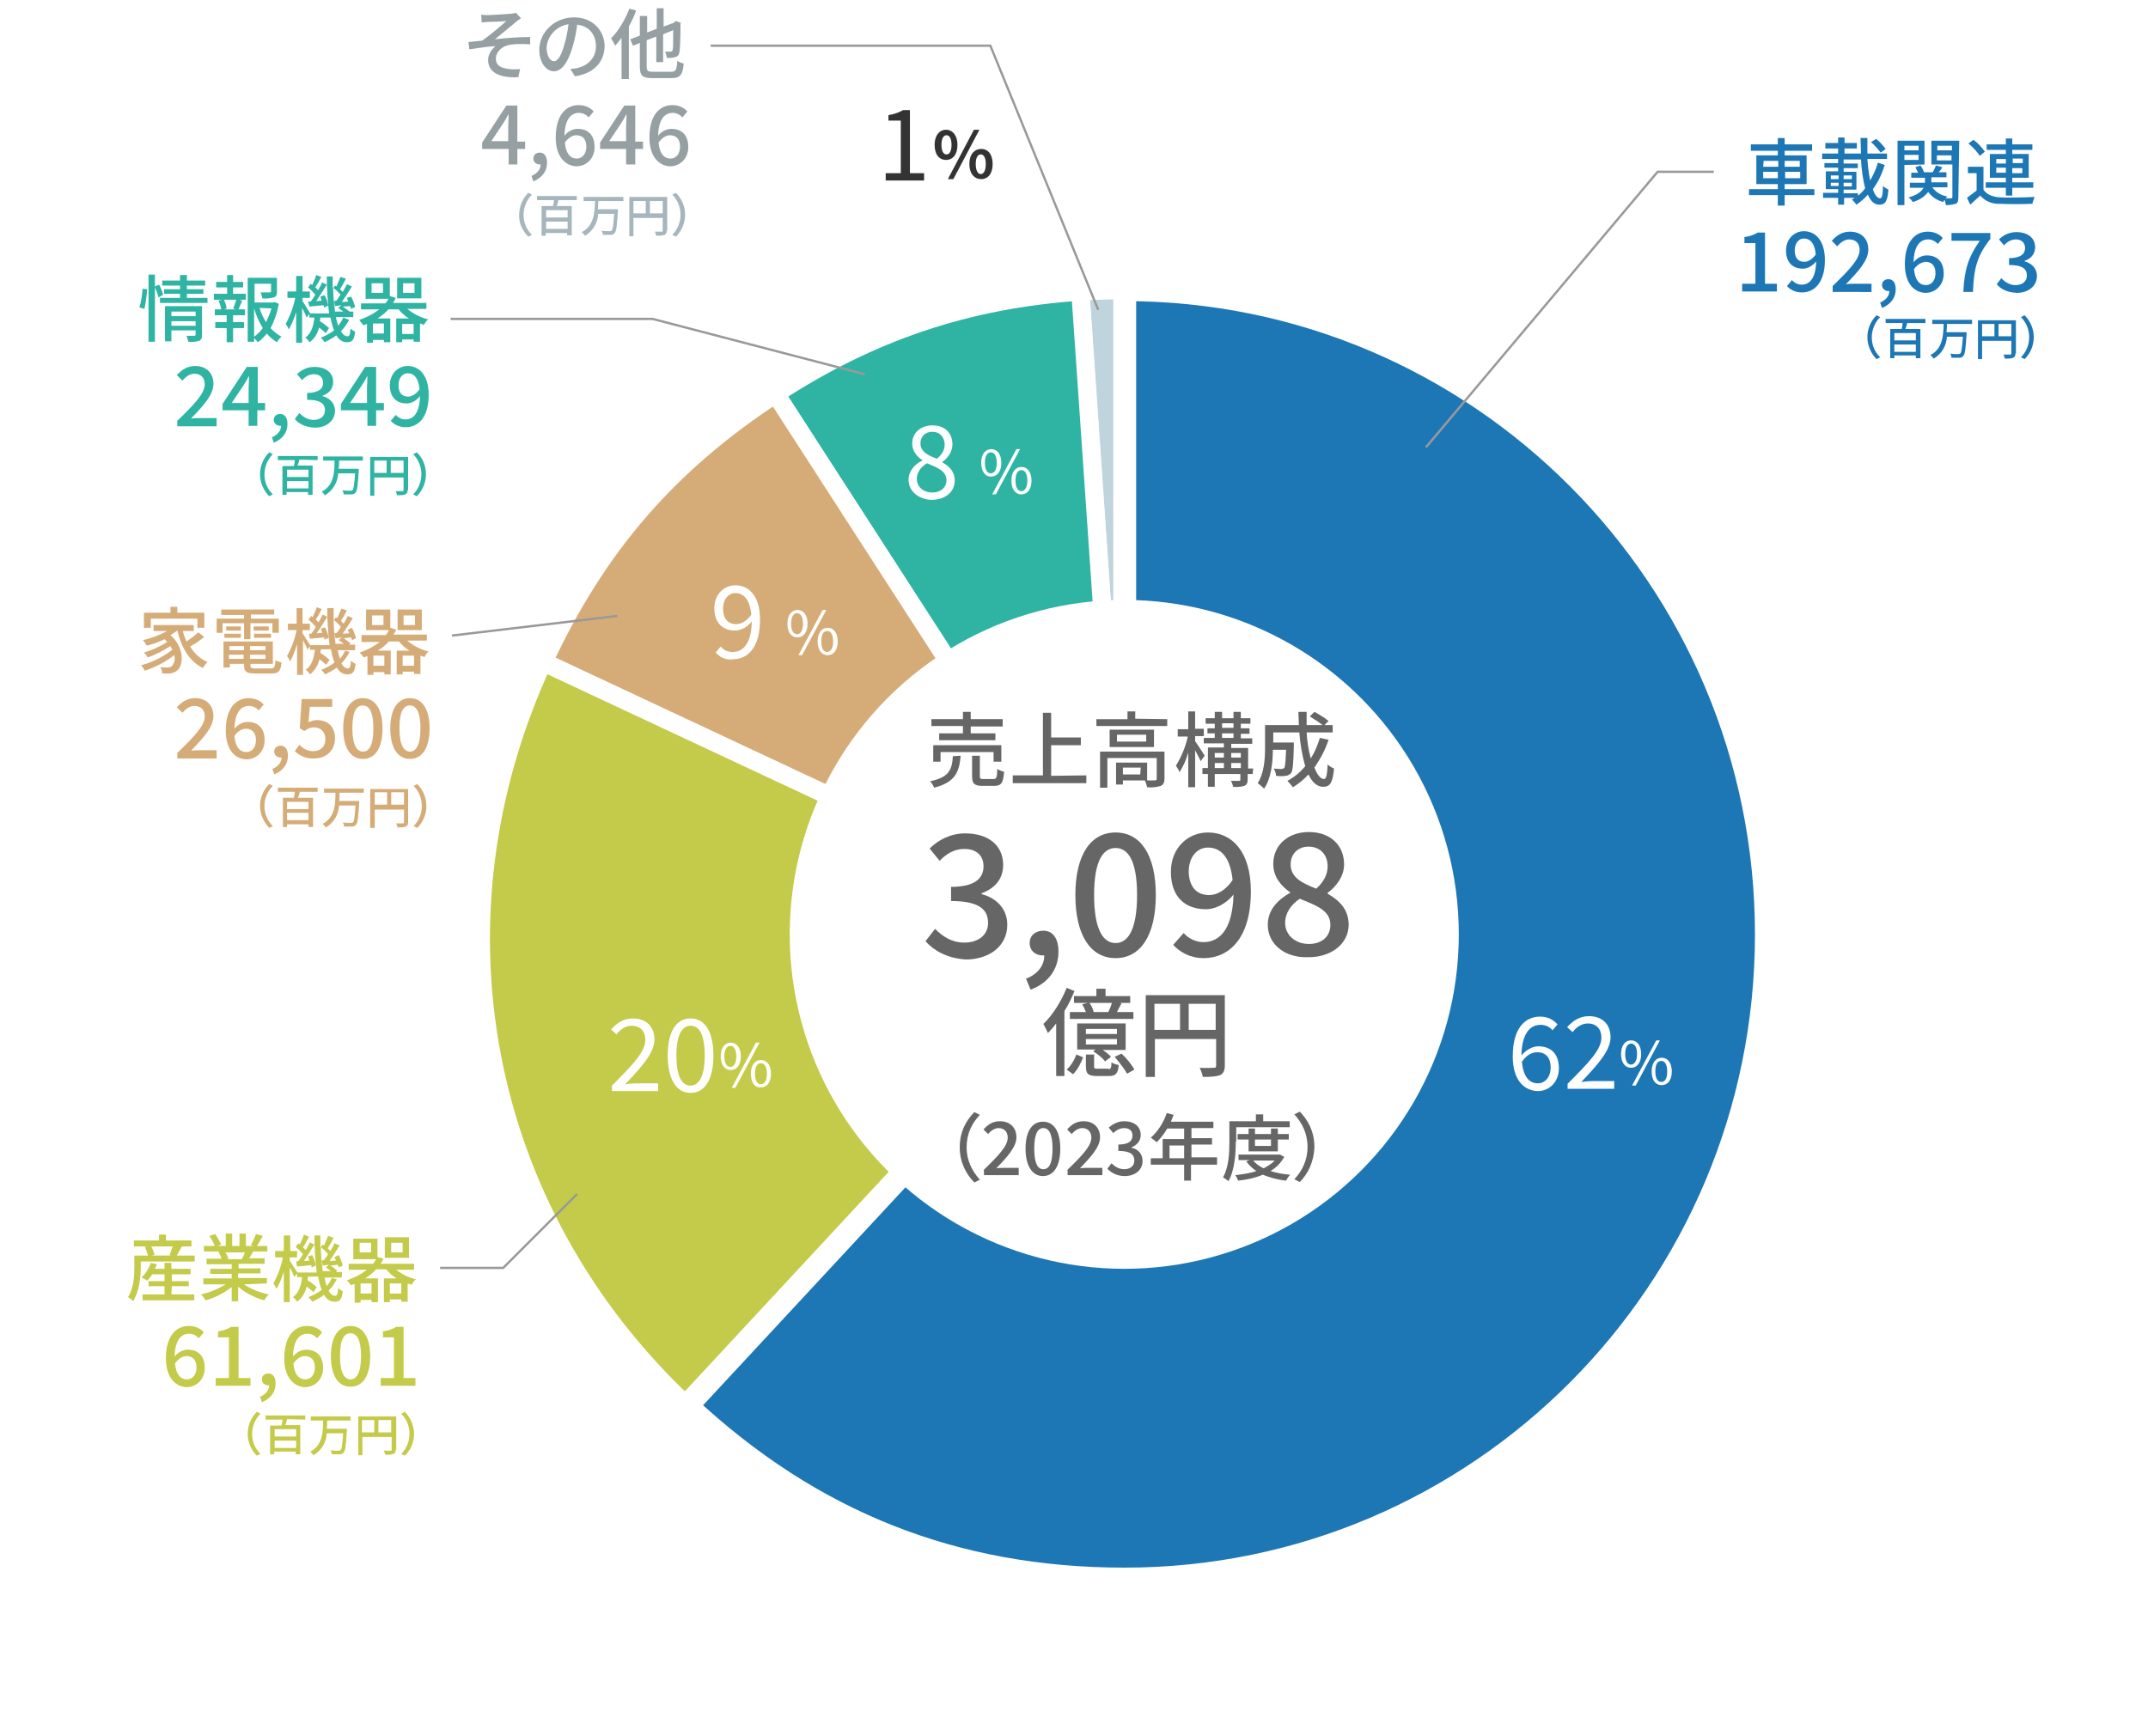 <?xml version="1.0" encoding="utf-8"?>
<!-- Generator: Adobe Illustrator 26.5.0, SVG Export Plug-In . SVG Version: 6.00 Build 0)  -->
<svg version="1.1" id="レイヤー_1" xmlns="http://www.w3.org/2000/svg" xmlns:xlink="http://www.w3.org/1999/xlink" x="0px"
	 y="0px" viewBox="0 0 470 380" style="enable-background:new 0 0 470 380;" xml:space="preserve">
<style type="text/css">
	.st0{fill:#FFFFFF;}
	.st1{fill-rule:evenodd;clip-rule:evenodd;fill:#C0D4DE;stroke:#FFFFFF;stroke-width:4;stroke-miterlimit:10;}
	.st2{fill-rule:evenodd;clip-rule:evenodd;fill:#2FB4A4;stroke:#FFFFFF;stroke-width:4;stroke-miterlimit:10;}
	.st3{fill-rule:evenodd;clip-rule:evenodd;fill:#D5AC77;stroke:#FFFFFF;stroke-width:4;stroke-miterlimit:10;}
	.st4{fill-rule:evenodd;clip-rule:evenodd;fill:#C4CA49;stroke:#FFFFFF;stroke-width:4;stroke-miterlimit:10;}
	.st5{fill-rule:evenodd;clip-rule:evenodd;fill:#1D77B5;stroke:#FFFFFF;stroke-width:5;stroke-miterlimit:10;}
	.st6{fill-rule:evenodd;clip-rule:evenodd;fill:#FFFFFF;}
	.st7{enable-background:new    ;}
	.st8{fill:#666666;}
	.st9{fill:#333333;}
	.st10{fill:#A6B6BC;}
	.st11{fill:#1D77B5;}
	.st12{fill:#2FB4A4;}
	.st13{fill:#D5AC77;}
	.st14{fill:#C4CA49;}
	.st15{fill:none;stroke:#999999;stroke-width:0.5;stroke-miterlimit:10;}
	.st16{fill:#96A0A3;}
</style>
<rect class="st0" width="470" height="380"/>
<g>
	<g>
		<g>
			<g>
				<path class="st1" d="M246.1,204.5l-9.8-140.7c3.1-0.2,6.7-0.3,9.8-0.3V204.5z"/>
			</g>
		</g>
		<g>
			<g>
				<path class="st2" d="M246.1,204.5L169.7,86.2c20.8-13.6,41.9-20.7,66.7-22.4L246.1,204.5z"/>
			</g>
		</g>
		<g>
			<g>
				<path class="st3" d="M246.1,204.5l-127.2-59.6c11.8-25.4,27.4-43.4,50.8-58.7L246.1,204.5z"/>
			</g>
		</g>
		<g>
			<g>
				<path class="st4" d="M246.1,204.5l-95.8,103.2c-45.4-42.5-57.7-106.3-31.5-162.8L246.1,204.5z"/>
			</g>
		</g>
		<g>
			<g>
				<path class="st5" d="M246.1,204.5V63.4c77.5,0,140.4,63.2,140.4,141.1s-62.9,141.1-140.4,141.1c-37.2,0-68.5-12.4-95.8-37.9
					L246.1,204.5z"/>
			</g>
		</g>
	</g>
	<g>
		<g>
		</g>
		<g>
		</g>
		<g>
		</g>
		<g>
		</g>
		<g>
		</g>
	</g>
</g>
<circle class="st6" cx="246" cy="204.5" r="73.2"/>
<g class="st7">
	<path class="st8" d="M202.5,206l2.1-2.7c1.6,1.6,3.6,3,6.4,3c3.1,0,5.2-1.7,5.2-4.3c0-2.9-1.9-4.8-8.1-4.8v-3.1
		c5.4,0,7.1-2,7.1-4.5c0-2.4-1.6-3.8-4.2-3.8c-2.1,0-3.9,1-5.4,2.6l-2.2-2.7c2.1-2,4.7-3.3,7.8-3.3c4.9,0,8.3,2.5,8.3,6.9
		c0,3.1-1.8,5.1-4.7,6.2v0.2c3.1,0.8,5.6,3.1,5.6,6.7c0,4.8-4.1,7.6-9.1,7.6C207.1,209.7,204.3,208,202.5,206z"/>
	<path class="st8" d="M224.5,214.2c2.6-1,4-2.9,4-5.1c-0.1,0-0.3,0-0.4,0c-1.5,0-2.8-1-2.8-2.7c0-1.7,1.3-2.7,3-2.7
		c2.1,0,3.3,1.7,3.3,4.6c0,3.9-2.3,6.9-6.1,8.3L224.5,214.2z"/>
	<path class="st8" d="M235.3,195.9c0-8.9,3.4-13.7,8.8-13.7c5.4,0,8.8,4.8,8.8,13.7c0,8.9-3.4,13.8-8.8,13.8
		C238.7,209.7,235.3,204.8,235.3,195.9z M248.8,195.9c0-7.6-2-10.3-4.7-10.3s-4.7,2.7-4.7,10.3c0,7.6,2,10.5,4.7,10.5
		S248.8,203.5,248.8,195.9z"/>
	<path class="st8" d="M256.7,206.8l2.3-2.6c1,1.2,2.7,2,4.3,2c3.5,0,6.4-2.7,6.6-10.4c-1.6,2-4,3.2-6,3.2c-4.6,0-7.7-2.7-7.7-8.2
		c0-5.2,3.7-8.6,8.1-8.6c5.2,0,9.4,4.1,9.4,12.9c0,10.4-4.9,14.6-10.3,14.6C260.4,209.7,258.2,208.4,256.7,206.8z M264.6,195.9
		c1.6,0,3.6-1,5.1-3.3c-0.5-4.9-2.5-7.1-5.4-7.1c-2.3,0-4.2,2-4.2,5.3C260.2,194.1,261.8,195.9,264.6,195.9z"/>
	<path class="st8" d="M277.4,202.4c0-3.4,2.4-5.6,4.9-7v-0.1c-2-1.4-3.7-3.4-3.7-6.2c0-4.2,3.3-7,7.8-7c4.7,0,7.7,2.9,7.7,7.1
		c0,2.7-1.9,5-3.6,6.2v0.2c2.4,1.4,4.6,3.3,4.6,6.8c0,4-3.6,7.1-8.8,7.1C281.2,209.7,277.4,206.7,277.4,202.4z M291.1,202.4
		c0-3.1-3-4.2-6.7-5.7c-1.9,1.3-3.2,3.1-3.2,5.3c0,2.7,2.3,4.6,5.2,4.6C289.2,206.6,291.1,205,291.1,202.4z M290.5,189.6
		c0-2.4-1.5-4.3-4.2-4.3c-2.2,0-3.9,1.5-3.9,3.9c0,2.9,2.6,4.1,5.6,5.3C289.7,193,290.5,191.3,290.5,189.6z"/>
</g>
<g>
	<path class="st8" d="M210.2,165.4c-0.3,3.6-1.2,5.8-5.8,7c-0.2-0.5-0.5-1-0.9-1.4c4.2-0.9,4.8-2.5,5-5.5L210.2,165.4z M210.7,158.9
		h-6.9v-1.5h6.9v-1.6h1.7v1.6h7v1.6h-7v1.5h5.4v1.5h-12.3v-1.5h5.2L210.7,158.9L210.7,158.9z M217.4,166.7v-2.1h-11.6v2.1h-1.6v-3.6
		h14.9v3.6H217.4z M217.4,170.5c0.6,0,0.8-0.3,0.8-2.2c0.5,0.3,1,0.5,1.5,0.6c-0.2,2.5-0.6,3.1-2.2,3.1H215c-1.8,0-2.3-0.5-2.3-2.1
		v-4.5h1.7v4.5c0,0.5,0.1,0.6,0.8,0.6L217.4,170.5z"/>
	<path class="st8" d="M237.7,169.7v1.7h-16.1v-1.7h6.6V156h1.8v5.4h6.5v1.7H230v6.7L237.7,169.7z"/>
	<path class="st8" d="M255.4,157.4v1.5h-15.5v-1.5h6.8v-1.7h1.7v1.6L255.4,157.4L255.4,157.4z M254.8,170.4c0,0.8-0.2,1.3-0.8,1.6
		c-1,0.3-2,0.4-3,0.3c-0.1-0.5-0.3-1.1-0.5-1.5h-4.8v0.9h-1.5v-4.8h6.8v3.9c0.8,0,1.5,0,1.7,0s0.4-0.1,0.4-0.3v-4.6h-10.8v6.5h-1.6
		v-7.9h14.1V170.4z M252.5,159.7v3.8h-9.7v-3.8H252.5z M250.8,160.8h-6.4v1.5h6.4V160.8z M249.6,168h-3.9v1.5h3.8L249.6,168z"/>
	<path class="st8" d="M262.7,166.6c-0.2-0.6-0.8-1.6-1.2-2.4v8.1H260v-7.6c-0.4,1.5-1.1,3-1.9,4.3c-0.2-0.5-0.5-1-0.8-1.4
		c1.2-2,2.1-4.1,2.6-6.4h-2.2v-1.6h2.3v-3.9h1.5v3.8h1.9v1.6h-1.9v1.1c0.5,0.7,1.8,2.7,2.1,3.2L262.7,166.6z M274.1,169.4H273v1.2
		c0,0.8-0.2,1.1-0.7,1.4c-0.8,0.2-1.6,0.3-2.5,0.2c-0.1-0.5-0.2-0.9-0.5-1.3c0.8,0,1.5,0,1.8,0s0.3-0.1,0.3-0.3v-1.2h-5.6v2.8h-1.5
		v-2.8h-1.2v-1.3h1.2v-4.5h3.5v-0.9h-4.4v-1.2h2.4v-1h-1.6v-1.1h1.6v-1h-2v-1.2h2v-1.4h1.6v1.4h2.5v-1.4h1.6v1.4h2.1v1.2h-2.1v1h1.9
		v1.2h-1.9v1h2.5v1.2h-4.6v0.9h3.7v4.5h1.1L274.1,169.4z M265.8,164.8v1h2v-1H265.8z M265.8,168.1h2V167h-2V168.1z M267.4,159.3h2.5
		v-1h-2.5V159.3z M267.4,161.5h2.5v-1h-2.5V161.5z M269.4,164.8v1h2.1v-1H269.4z M271.5,168.1V167h-2.1v1.1H271.5z"/>
	<path class="st8" d="M290.7,161.9c-0.7,2.2-1.8,4.2-3.1,6.1c0.6,1.5,1.3,2.5,2.1,2.5c0.5,0,0.7-0.9,0.8-3.2
		c0.4,0.4,0.9,0.7,1.4,0.9c-0.3,3.2-0.9,4-2.4,4c-1.3,0-2.4-1-3.2-2.7c-1,1.1-2.1,2-3.4,2.8c-0.4-0.5-0.8-1-1.2-1.4
		c1.5-0.8,2.8-1.9,3.9-3.2c-0.7-2.4-1.1-4.9-1.3-7.4h-5.7v2.2h4.5v0.7c-0.1,3.9-0.2,5.4-0.6,6c-0.3,0.3-0.7,0.6-1.2,0.6
		c-0.7,0.1-1.4,0.1-2.1,0c0-0.5-0.2-1.1-0.5-1.6c0.7,0.1,1.4,0.1,1.7,0.1c0.2,0,0.4-0.1,0.6-0.2c0.2-0.3,0.3-1.3,0.4-4h-2.9
		c0,2.6-0.3,6.2-1.9,8.5c-0.4-0.4-0.9-0.8-1.4-1.2c1.4-2.2,1.6-5.3,1.6-7.6v-5.1h7.4c0-0.9-0.1-1.9-0.1-2.9h1.8c0,1,0,1.9,0,2.9h3.5
		c-0.9-0.7-1.8-1.3-2.8-1.9l1-1c1.1,0.6,2.1,1.2,3.1,2l-0.9,0.9h1.8v1.6h-5.7c0.1,1.9,0.4,3.8,0.9,5.7c0.9-1.4,1.5-2.9,2-4.5
		L290.7,161.9z"/>
</g>
<g class="st7">
	<path class="st0" d="M198.8,105c0-2,1.5-3.5,3-4.2v-0.1c-1.2-0.8-2.2-2-2.2-3.6c0-2.4,1.9-4,4.4-4c2.8,0,4.4,1.7,4.4,4.2
		c0,1.7-1.2,3.1-2.2,3.8v0.1c1.4,0.8,2.7,1.9,2.7,4c0,2.4-2,4.2-5.1,4.2C201,109.3,198.8,107.5,198.8,105z M207.1,105.1
		c0-2-2-2.8-4.3-3.7c-1.3,0.8-2.2,2-2.2,3.4c0,1.7,1.4,3,3.4,3C205.8,107.8,207.1,106.7,207.1,105.1z M206.7,97.3
		c0-1.5-1-2.8-2.7-2.8c-1.5,0-2.6,1-2.6,2.5c0,1.9,1.7,2.7,3.6,3.4C206.1,99.5,206.7,98.5,206.7,97.3z"/>
</g>
<g class="st7">
	<path class="st0" d="M214.7,101.3c0-1.9,0.9-3,2.2-3c1.3,0,2.2,1.1,2.2,3c0,1.9-0.9,3-2.2,3C215.6,104.4,214.7,103.2,214.7,101.3z
		 M218.1,101.3c0-1.5-0.5-2.3-1.3-2.3c-0.7,0-1.3,0.7-1.3,2.3c0,1.5,0.5,2.3,1.3,2.3C217.6,103.6,218.1,102.8,218.1,101.3z
		 M222.4,98.3h0.8l-5.3,9.9h-0.8L222.4,98.3z M221.3,105.2c0-1.9,0.9-3,2.2-3c1.3,0,2.2,1.1,2.2,3c0,1.9-0.9,3-2.2,3
		C222.2,108.2,221.3,107.1,221.3,105.2z M224.8,105.2c0-1.5-0.5-2.3-1.3-2.3c-0.8,0-1.3,0.7-1.3,2.3c0,1.5,0.5,2.3,1.3,2.3
		C224.2,107.5,224.8,106.7,224.8,105.2z"/>
</g>
<g class="st7">
	<path class="st0" d="M156.6,142.8l1.1-1.3c0.6,0.8,1.6,1.2,2.6,1.2c2.2,0,4.1-1.7,4.2-6.7c-1,1.3-2.4,2-3.7,2
		c-2.7,0-4.5-1.7-4.5-4.9c0-3,2.1-5,4.6-5c3.1,0,5.4,2.5,5.4,7.5c0,6.3-2.8,8.7-6,8.7C158.7,144.5,157.5,143.8,156.6,142.8z
		 M161.1,136.6c1,0,2.3-0.6,3.3-2.1c-0.3-3-1.5-4.7-3.5-4.7c-1.5,0-2.7,1.4-2.7,3.4C158.2,135.3,159.2,136.6,161.1,136.6z"/>
</g>
<g class="st7">
	<path class="st0" d="M172.3,136.5c0-1.9,0.9-3,2.2-3c1.3,0,2.2,1.1,2.2,3c0,1.9-0.9,3-2.2,3C173.1,139.5,172.3,138.4,172.3,136.5z
		 M175.7,136.5c0-1.5-0.5-2.3-1.3-2.3c-0.7,0-1.3,0.7-1.3,2.3c0,1.5,0.5,2.3,1.3,2.3C175.2,138.8,175.7,138,175.7,136.5z M180,133.5
		h0.8l-5.3,9.9h-0.8L180,133.5z M178.9,140.4c0-1.9,0.9-3,2.2-3c1.3,0,2.2,1.1,2.2,3c0,1.9-0.9,3-2.2,3
		C179.8,143.4,178.9,142.3,178.9,140.4z M182.3,140.4c0-1.5-0.5-2.3-1.3-2.3c-0.8,0-1.3,0.7-1.3,2.3c0,1.5,0.5,2.3,1.3,2.3
		C181.8,142.6,182.3,141.9,182.3,140.4z"/>
</g>
<g class="st7">
	<path class="st8" d="M213.2,243.4l1.2,0.6c-1.7,1.8-2.9,4.1-2.9,7.1c0,2.9,1.2,5.2,2.9,7.1l-1.2,0.6c-1.8-1.8-3.2-4.4-3.2-7.7
		C210,247.8,211.3,245.3,213.2,243.4z"/>
	<path class="st8" d="M215.2,256.1c3.3-3.2,5.3-5.3,5.3-7.1c0-1.2-0.7-2.1-2-2.1c-0.9,0-1.7,0.6-2.3,1.3l-1-1c1-1.1,2-1.8,3.6-1.8
		c2.2,0,3.6,1.4,3.6,3.5c0,2.1-1.9,4.2-4.4,6.8c0.6-0.1,1.3-0.1,1.9-0.1h3v1.6h-7.6V256.1z"/>
	<path class="st8" d="M224.4,251.4c0-3.9,1.5-5.9,3.8-5.9c2.4,0,3.8,2.1,3.8,5.9c0,3.9-1.5,6-3.8,6
		C225.9,257.4,224.4,255.2,224.4,251.4z M230.3,251.4c0-3.3-0.8-4.5-2-4.5s-2,1.2-2,4.5s0.8,4.5,2,4.5S230.3,254.7,230.3,251.4z"/>
	<path class="st8" d="M233.5,256.1c3.3-3.2,5.3-5.3,5.3-7.1c0-1.2-0.7-2.1-2-2.1c-0.9,0-1.7,0.6-2.3,1.3l-1-1c1-1.1,2-1.8,3.6-1.8
		c2.2,0,3.6,1.4,3.6,3.5c0,2.1-1.9,4.2-4.4,6.8c0.6-0.1,1.3-0.1,1.9-0.1h3v1.6h-7.6V256.1z"/>
	<path class="st8" d="M242.3,255.8l0.9-1.2c0.7,0.7,1.6,1.3,2.8,1.3c1.3,0,2.2-0.7,2.2-1.9c0-1.3-0.8-2.1-3.5-2.1v-1.4
		c2.3,0,3.1-0.8,3.1-2c0-1-0.7-1.6-1.8-1.6c-0.9,0-1.7,0.4-2.4,1.1l-1-1.2c0.9-0.8,2-1.4,3.4-1.4c2.1,0,3.6,1.1,3.6,3
		c0,1.3-0.8,2.2-2,2.7v0.1c1.4,0.3,2.4,1.3,2.4,2.9c0,2.1-1.8,3.3-3.9,3.3C244.3,257.4,243.1,256.6,242.3,255.8z"/>
	<path class="st8" d="M266.2,254.9h-5.6v3.5h-1.5v-3.5h-7.3v-1.4h2.6v-4.2h4.7V247h-3.7c-0.7,1.2-1.5,2.2-2.3,3
		c-0.3-0.3-0.9-0.7-1.3-1c1.5-1.3,2.8-3.3,3.5-5.4l1.5,0.4c-0.2,0.5-0.4,1-0.6,1.5h9.3v1.4h-4.8v2.2h4.5v1.4h-4.5v2.8h5.6V254.9z
		 M259.1,253.5v-2.8h-3.2v2.8H259.1z"/>
	<path class="st8" d="M270.4,249.8c0,2.5-0.2,6.2-1.6,8.7c-0.3-0.2-0.9-0.7-1.2-0.8c1.3-2.3,1.4-5.5,1.4-7.8v-4.5h5.8v-1.5h1.6v1.5
		h5.8v1.3h-11.7V249.8z M281,253.2c-0.7,1.3-1.7,2.3-3,3.1c1.3,0.4,2.8,0.7,4.3,0.8c-0.3,0.3-0.7,0.9-0.9,1.3
		c-1.9-0.2-3.6-0.7-5.1-1.3c-1.6,0.7-3.5,1.1-5.4,1.3c-0.1-0.4-0.4-0.9-0.6-1.2c1.6-0.2,3.2-0.4,4.6-0.9c-0.9-0.6-1.6-1.3-2.2-2.1
		l0.7-0.3H271v-1.2h8.8l0.3,0L281,253.2z M273.2,252v-2.6h-2.4v-1.2h2.4V247h1.4v1.2h3.5V247h1.5v1.2h2.4v1.2h-2.4v2.6H273.2z
		 M274.2,254c0.6,0.7,1.4,1.3,2.3,1.7c0.9-0.5,1.8-1,2.4-1.7H274.2z M274.6,249.4v1.4h3.5v-1.4H274.6z"/>
	<path class="st8" d="M284.4,258.7l-1.2-0.6c1.7-1.8,2.9-4.1,2.9-7.1c0-2.9-1.2-5.3-2.9-7.1l1.2-0.6c1.8,1.8,3.2,4.4,3.2,7.7
		C287.5,254.3,286.2,256.9,284.4,258.7z"/>
</g>
<g class="st7">
	<path class="st0" d="M133.8,237.7c4.7-4.7,7.4-7.5,7.4-10.1c0-1.8-1-3.1-3-3.1c-1.3,0-2.5,0.8-3.3,1.9l-1.2-1.1
		c1.3-1.4,2.7-2.4,4.8-2.4c2.9,0,4.7,1.8,4.7,4.6c0,2.9-2.7,5.9-6.4,9.8c0.8-0.1,1.8-0.2,2.6-0.2h4.6v1.7h-10.1V237.7z"/>
	<path class="st0" d="M146.1,231c0-5.3,1.9-8.1,5-8.1s5,2.8,5,8.1c0,5.3-1.9,8.2-5,8.2S146.1,236.2,146.1,231z M154.2,231
		c0-4.6-1.2-6.5-3.1-6.5c-1.8,0-3.1,1.9-3.1,6.5s1.2,6.6,3.1,6.6C152.9,237.6,154.2,235.6,154.2,231z"/>
</g>
<g class="st7">
	<path class="st0" d="M157.7,231.2c0-1.9,0.9-3,2.2-3c1.3,0,2.2,1.1,2.2,3c0,1.9-0.9,3-2.2,3C158.6,234.2,157.7,233.1,157.7,231.2z
		 M161.1,231.2c0-1.5-0.5-2.3-1.3-2.3c-0.7,0-1.3,0.7-1.3,2.3c0,1.5,0.5,2.3,1.3,2.3C160.6,233.5,161.1,232.7,161.1,231.2z
		 M165.4,228.2h0.8l-5.3,9.9h-0.8L165.4,228.2z M164.3,235c0-1.9,0.9-3,2.2-3c1.3,0,2.2,1.1,2.2,3c0,1.9-0.9,3-2.2,3
		C165.2,238.1,164.3,237,164.3,235z M167.8,235c0-1.5-0.5-2.3-1.3-2.3c-0.8,0-1.3,0.7-1.3,2.3c0,1.5,0.5,2.3,1.3,2.3
		C167.2,237.3,167.8,236.6,167.8,235z"/>
</g>
<g class="st7">
	<path class="st0" d="M331,231.2c0-6.3,2.8-8.7,6-8.7c1.7,0,2.9,0.7,3.8,1.7l-1.1,1.3c-0.6-0.8-1.6-1.2-2.6-1.2
		c-2.2,0-4.1,1.7-4.2,6.7c1-1.2,2.4-2,3.7-2c2.7,0,4.5,1.6,4.5,4.8c0,3-2.1,5-4.6,5C333.3,238.7,331,236.2,331,231.2z M333,232.4
		c0.3,3.1,1.5,4.7,3.5,4.7c1.6,0,2.8-1.4,2.8-3.5c0-2-1-3.3-2.9-3.3C335.2,230.3,334,230.9,333,232.4z"/>
	<path class="st0" d="M343,237.2c4.7-4.7,7.4-7.5,7.4-10.1c0-1.8-1-3.1-3-3.1c-1.3,0-2.5,0.8-3.3,1.9l-1.2-1.1
		c1.3-1.4,2.7-2.4,4.8-2.4c2.9,0,4.7,1.8,4.7,4.6c0,2.9-2.7,5.9-6.4,9.8c0.8-0.1,1.8-0.2,2.6-0.2h4.6v1.7H343V237.2z"/>
</g>
<g class="st7">
	<path class="st0" d="M354.7,230.7c0-1.9,0.9-3,2.2-3c1.3,0,2.2,1.1,2.2,3c0,1.9-0.9,3-2.2,3C355.6,233.7,354.7,232.6,354.7,230.7z
		 M358.2,230.7c0-1.5-0.5-2.3-1.3-2.3c-0.7,0-1.3,0.7-1.3,2.3c0,1.5,0.5,2.3,1.3,2.3C357.6,233,358.2,232.2,358.2,230.7z
		 M362.4,227.7h0.8l-5.3,9.9h-0.8L362.4,227.7z M361.4,234.5c0-1.9,0.9-3,2.2-3s2.2,1.1,2.2,3c0,1.9-0.9,3-2.2,3
		S361.4,236.5,361.4,234.5z M364.8,234.5c0-1.5-0.5-2.3-1.3-2.3c-0.8,0-1.3,0.7-1.3,2.3c0,1.5,0.5,2.3,1.3,2.3
		C364.3,236.8,364.8,236.1,364.8,234.5z"/>
</g>
<g class="st7">
	<path class="st8" d="M235.1,216.9c-0.6,1.5-1.3,3-2.2,4.4v14.2h-1.8v-11.5c-0.6,0.8-1.2,1.5-1.8,2.1c-0.2-0.4-0.7-1.5-1-2
		c2-1.9,3.9-4.9,5.1-7.9L235.1,216.9z M233.4,234.1c0.9-0.8,1.7-2.1,2.1-3.3l1.5,0.6c-0.5,1.3-1.2,2.7-2.2,3.7L233.4,234.1z
		 M239.9,218v-1.6h2v1.6h5.4v1.5H245l0.4,0.1c-0.4,0.7-0.7,1.3-1,1.9h3.6v1.5h-13.9v-1.5h3.5c-0.2-0.5-0.5-1.2-0.8-1.7l1.2-0.3h-3
		V218H239.9z M246.4,229.8h-5.1c0.7,0.5,1.4,1,1.8,1.5l-1.3,1c-0.5-0.7-1.6-1.6-2.6-2.2l0.5-0.4h-4V224h10.6V229.8z M244.4,225.2
		h-6.8v1.1h6.8V225.2z M244.4,227.4h-6.8v1.2h6.8V227.4z M242.5,234c0.5,0,0.7-0.2,0.7-1.5c0.4,0.3,1.1,0.5,1.6,0.6
		c-0.2,1.9-0.7,2.4-2.1,2.4H240c-1.9,0-2.4-0.5-2.4-2.1v-2.6h1.8v2.6c0,0.5,0.1,0.5,0.8,0.5H242.5z M242.5,221.5
		c0.3-0.6,0.6-1.3,0.8-2h-4.9c0.4,0.6,0.8,1.4,0.9,2l-0.1,0H242.5z M245.4,230.6c1.1,1,2.3,2.5,2.8,3.5l-1.6,0.9
		c-0.5-1-1.7-2.5-2.7-3.7L245.4,230.6z"/>
	<path class="st8" d="M268,233.2c0,1.1-0.3,1.7-1,2.1c-0.8,0.3-2,0.4-3.8,0.4c-0.1-0.5-0.4-1.4-0.7-2c1.3,0.1,2.7,0,3.1,0
		c0.4,0,0.5-0.1,0.5-0.5v-5.8h-13.4v8.3h-2v-17.9H268V233.2z M252.6,225.4h5.6v-5.7h-5.6V225.4z M266,225.4v-5.7h-5.9v5.7H266z"/>
</g>
<g>
	<path class="st9" d="M193.7,37.9h3.4V26.4h-2.7v-1.2c1.1-0.2,2.2-0.5,3.2-1.1h1.5v13.8h3.1v1.6h-8.4V37.9z"/>
	<path class="st9" d="M204.5,31.7c0-2.1,1.1-3.3,2.5-3.3s2.5,1.2,2.5,3.3s-1,3.3-2.5,3.3S204.5,33.8,204.5,31.7z M208.2,31.7
		c0-1.5-0.5-2.1-1.1-2.1s-1.1,0.6-1.1,2.1s0.5,2.1,1.1,2.1S208.2,33.2,208.2,31.7z M213.1,28.4h1.2l-5.7,10.8h-1.2L213.1,28.4z
		 M212.1,35.9c0-2.1,1.1-3.3,2.6-3.3s2.5,1.2,2.5,3.3s-1,3.3-2.5,3.3S212.1,38,212.1,35.9L212.1,35.9z M215.7,35.9
		c0-1.5-0.5-2.1-1.1-2.1s-1.1,0.6-1.1,2.1s0.5,2.2,1.1,2.2S215.7,37.4,215.7,35.9L215.7,35.9z"/>
</g>
<g>
	<path class="st10" d="M113.6,47c0-1.8,0.7-3.5,2-4.8l0.8,0.4c-2.4,2.4-2.5,6.4,0,8.8c0,0,0,0,0,0l-0.8,0.4
		C114.3,50.5,113.5,48.8,113.6,47z"/>
	<path class="st10" d="M122.2,43.8c-0.1,0.4-0.2,0.9-0.4,1.3h3.3v6.4h-1V51h-4.7v0.6h-0.9v-6.5h2.5c0.1-0.4,0.2-0.9,0.2-1.3h-3.7
		v-0.9h8.7v0.9H122.2z M124.2,46h-4.7v1.6h4.7V46z M124.2,50.1v-1.6h-4.7v1.6L124.2,50.1z"/>
	<path class="st10" d="M130.9,44c0,0.6,0,1.2-0.1,1.8h4.4c0,0,0,0.3,0,0.4c-0.2,3.1-0.3,4.3-0.7,4.8c-0.2,0.3-0.6,0.4-0.9,0.4
		c-0.6,0-1.2,0-1.7,0c0-0.3-0.1-0.6-0.3-0.9c0.7,0.1,1.4,0.1,1.7,0.1c0.2,0,0.3,0,0.5-0.1c0.3-0.2,0.4-1.3,0.6-3.7h-3.5
		c-0.1,2-1.2,3.8-2.9,4.8c-0.2-0.3-0.4-0.5-0.7-0.8c2.7-1.4,2.8-4.3,2.9-6.8h-2.5v-0.9h8.7V44H130.9z"/>
	<path class="st10" d="M145.9,50.4c0,0.5-0.1,0.8-0.5,1c-0.6,0.2-1.2,0.2-1.8,0.2c-0.1-0.3-0.2-0.6-0.3-0.9c0.6,0,1.3,0,1.5,0
		s0.2-0.1,0.2-0.2v-2.8h-6.4v4h-0.9v-8.6h8.3V50.4z M138.6,46.7h2.7V44h-2.7V46.7z M145,46.7V44h-2.8v2.7L145,46.7z"/>
	<path class="st10" d="M149.9,47c0,1.8-0.7,3.5-2,4.8l-0.8-0.4c2.4-2.4,2.4-6.4,0-8.8c0,0,0,0,0,0l0.8-0.4
		C149.2,43.5,149.9,45.2,149.9,47z"/>
</g>
<path class="st11" d="M397,42.7h-6.5v2.3H389v-2.3h-6.3v-1.3h6.3v-1.1h-4.7v-6.3h4.7v-1h-5.9v-1.4h5.9v-1.4h1.5v1.4h6v1.4h-6v1h4.8
	v6.3h-4.8v1.1h6.5V42.7z M385.8,36.5h3.3v-1.3h-3.2L385.8,36.5z M389,39v-1.4h-3.2V39L389,39z M390.5,35.2v1.3h3.3v-1.3H390.5z
	 M393.9,37.6h-3.3V39h3.3V37.6z"/>
<path class="st11" d="M412.4,36.1c-0.6,1.9-1.4,3.7-2.6,5.3c0.4,1.3,1,2,1.6,2c0.4,0,0.6-0.8,0.6-2.7c0.3,0.3,0.8,0.6,1.2,0.8
	c-0.2,2.6-0.7,3.3-2,3.3c-1.1,0-1.9-0.8-2.5-2.2c-0.7,0.8-1.6,1.6-2.5,2.2c-0.3-0.4-0.6-0.8-1-1.1c0.2-0.1,0.4-0.3,0.6-0.4h-2.3v1.5
	h-1.3v-1.5h-3.3v-1.1h3.3v-0.8h-2.7v-3.9h2.7v-0.8h-3v-1h3v-0.9h-3.5v-1.2h3.5v-1.1h-2.8v-1.2h2.8v-1.2h1.4v1.2h2.7v1.2h-2.7v1.1
	h3.6c0-1.1-0.1-2.3-0.1-3.4h1.5c0,1.2,0,2.3,0,3.4h4.3v1.2h-4.3c0.1,1.6,0.3,3.1,0.6,4.7c0.7-1.2,1.3-2.5,1.7-3.9L412.4,36.1z
	 M400.6,39.2h1.7v-0.8h-1.7V39.2z M400.6,40.7h1.7V40h-1.7V40.7z M405.2,39.2v-0.8h-1.8v0.8H405.2z M405.2,40.7V40h-1.8v0.8H405.2z
	 M406.6,42.8c0.6-0.5,1.1-1,1.5-1.6c-0.5-2.1-0.8-4.2-0.9-6.3h-3.8v0.9h3.1v1h-3.1v0.8h2.8v3.9h-2.8v0.8h3.1L406.6,42.8z
	 M411.5,33.4c-0.6-0.8-1.3-1.6-2.1-2.3l1.1-0.7c0.8,0.6,1.5,1.4,2.1,2.2L411.5,33.4z"/>
<path class="st11" d="M416.7,36.1v8.8h-1.5V30.8h5.9v5.2L416.7,36.1z M416.7,31.9v1h3.1v-1H416.7z M419.8,35v-1.1h-3.1V35H419.8z
	 M428.5,43.2c0,0.8-0.1,1.2-0.6,1.4c-0.7,0.2-1.4,0.3-2.1,0.3c-0.1-0.4-0.2-0.8-0.3-1.2c-0.1,0.2-0.2,0.3-0.3,0.5
	c-1.3-0.3-2.5-1.1-3.3-2.2c-0.8,1.1-2.1,1.9-3.4,2.2c-0.2-0.4-0.5-0.7-0.9-1c2-0.5,2.9-1.4,3.3-2.1h-3v-1.1h3.3v-1.1h-3v-1.1h1.5
	c-0.2-0.4-0.4-0.8-0.6-1.2l1.1-0.4c0.4,0.5,0.6,1,0.8,1.5h1.9c0.3-0.5,0.5-1,0.7-1.5l1.4,0.4c-0.2,0.4-0.5,0.8-0.8,1.1h1.7v1.1h-3.3
	v1.1h3.5V41h-3.3c0.8,1.1,2,1.8,3.3,2c-0.1,0.1-0.3,0.3-0.4,0.4h1.2c0.2,0,0.3-0.1,0.3-0.3v-7.1h-4.6v-5.2h6.1L428.5,43.2z
	 M423.9,31.9v1h3.2v-1H423.9z M427,35.1v-1.1h-3.2v1.1H427z"/>
<path class="st11" d="M434,41.5c0.7,1.1,2,1.6,3.7,1.7s5.5,0,7.5-0.1c-0.2,0.5-0.4,1-0.5,1.5c-1.8,0.1-5.2,0.1-7.1,0
	c-1.7,0.1-3.3-0.6-4.3-1.8c-0.7,0.6-1.4,1.3-2.2,2l-0.7-1.5c0.7-0.5,1.4-1.1,2.1-1.6v-3.8h-1.9v-1.4h3.4V41.5z M433.2,34.1
	c-0.7-1-1.5-1.9-2.5-2.7l1.1-0.8c1,0.7,1.8,1.6,2.5,2.6L433.2,34.1z M438.9,41.1h-4.4v-1.2h4.4v-1h-3.5v-5.2h3.5v-0.9h-4.2v-1.2h4.2
	v-1.3h1.4v1.3h4.4v1.2h-4.4v0.9h3.6v5.2h-3.6v1h4.6v1.2h-4.6v1.7h-1.4V41.1z M436.8,35.8h2.1v-1h-2.1V35.8z M438.9,37.8v-1.1h-2.1
	v1.1L438.9,37.8z M440.4,34.7v1h2.2v-1H440.4z M442.5,36.8h-2.2v1.1h2.2V36.8z"/>
<path class="st11" d="M408.6,73.8c0-1.8,0.7-3.5,2-4.8l0.8,0.4c-2.4,2.4-2.5,6.4,0,8.8c0,0,0,0,0,0l-0.8,0.4
	C409.4,77.4,408.6,75.6,408.6,73.8z"/>
<path class="st11" d="M417.3,70.7c-0.1,0.5-0.2,0.9-0.4,1.3h3.3v6.4h-1v-0.6h-4.7v0.6h-0.9V72h2.5c0.1-0.4,0.2-0.9,0.2-1.3h-3.7
	v-0.9h8.7v0.9L417.3,70.7z M419.2,72.9h-4.7v1.6h4.7V72.9z M419.2,77v-1.6h-4.7V77H419.2z"/>
<path class="st11" d="M426,70.8c0,0.6,0,1.2-0.1,1.9h4.4c0,0,0,0.3,0,0.4c-0.2,3.1-0.3,4.3-0.7,4.8c-0.2,0.3-0.6,0.4-0.9,0.4
	c-0.6,0-1.2,0-1.7,0c0-0.3-0.1-0.6-0.3-0.9c0.7,0.1,1.4,0.1,1.7,0.1c0.2,0,0.3,0,0.5-0.1c0.3-0.2,0.4-1.3,0.6-3.7h-3.5
	c-0.1,2-1.2,3.8-2.9,4.8c-0.2-0.3-0.4-0.5-0.7-0.8c2.7-1.4,2.8-4.3,2.9-6.8h-2.5v-0.9h8.7v0.9H426z"/>
<path class="st11" d="M441,77.3c0,0.5-0.1,0.8-0.5,1c-0.6,0.2-1.2,0.2-1.8,0.2c-0.1-0.3-0.2-0.6-0.3-0.9c0.6,0,1.3,0,1.5,0
	s0.2-0.1,0.2-0.2v-2.8h-6.4v4h-0.9v-8.5h8.3V77.3z M433.7,73.6h2.7v-2.7h-2.7V73.6z M440.1,73.6v-2.7h-2.8v2.7L440.1,73.6z"/>
<path class="st11" d="M445,73.8c0,1.8-0.7,3.5-2,4.8l-0.8-0.4c2.4-2.4,2.4-6.4,0-8.8c0,0,0,0,0,0l0.8-0.4
	C444.3,70.3,445,72,445,73.8z"/>
<path class="st12" d="M30.5,67.3c0.4-1.3,0.6-2.7,0.7-4.1l1,0.1c-0.1,1.5-0.3,2.9-0.6,4.3L30.5,67.3z M34.7,65.1
	c-0.2-0.8-0.5-1.5-0.8-2.2v11.9h-1.4V60.1h1.4v2.6l0.9-0.4c0.4,0.7,0.7,1.5,0.9,2.2L34.7,65.1z M45.4,65.2v1.1H35v-1.1h4.4v-0.9
	h-3.5v-1h3.5v-0.8h-3.9v-1.1h3.9v-1.2h1.5v1.2h4v1.1h-4v0.8h3.6v1h-3.6v0.9L45.4,65.2z M44.2,73.3c0,0.7-0.1,1-0.6,1.3
	c-0.8,0.2-1.6,0.3-2.4,0.2c-0.1-0.4-0.2-0.9-0.4-1.3c0.7,0,1.5,0,1.7,0s0.3-0.1,0.3-0.3v-0.9h-5.3v2.4h-1.4v-7.7h8.1V73.3z
	 M37.5,68.2v1h5.3v-1H37.5z M42.8,71.3v-1h-5.3v1H42.8z"/>
<path class="st12" d="M51,64.3h2.8v1.3h-1.5l0.7,0.2c-0.3,0.7-0.6,1.4-0.8,1.9h1.4v1.3H51v1.5h2.4v1.3H51v3.1h-1.4v-3.1h-2.5v-1.3
	h2.5v-1.5H47v-1.3h1.4c-0.1-0.7-0.3-1.3-0.6-1.9l0.7-0.2h-1.7v-1.3h2.9v-1.4h-2.4v-1.2h2.4v-1.5H51v1.5h2.2v1.2H51V64.3z M51,67.5
	c0.3-0.6,0.5-1.3,0.7-1.9H49c0.3,0.6,0.5,1.3,0.6,1.9l-0.5,0.2h2.5L51,67.5z M61,66.5c-0.3,1.8-0.9,3.6-1.8,5.3
	c0.7,0.8,1.5,1.4,2.4,1.9c-0.4,0.3-0.7,0.7-1,1.2c-0.8-0.5-1.6-1.1-2.2-1.9c-0.6,0.7-1.2,1.4-2,1.9c-0.2-0.3-0.5-0.6-0.8-0.9v0.8
	h-1.4v-14h6.4v3c0,0.7-0.1,1.1-0.7,1.3c-0.8,0.2-1.7,0.3-2.5,0.2c-0.1-0.4-0.2-0.9-0.4-1.3c0.9,0,1.8,0,2,0s0.3-0.1,0.3-0.2v-1.7
	h-3.6v4.1h4.2l0.2-0.1L61,66.5z M55.6,73.7c0.7-0.5,1.4-1.2,1.9-1.9c-0.8-1.3-1.5-2.8-1.9-4.3L55.6,73.7z M56.8,67.4
	c0.3,1.1,0.8,2.1,1.4,3.1c0.5-1,0.9-2,1.2-3L56.8,67.4z"/>
<path class="st12" d="M76.4,70c-0.5,0.9-1.1,1.8-1.8,2.5c0.4,0.7,0.9,1.1,1.4,1.1s0.6-0.4,0.7-1.7c0.3,0.3,0.6,0.5,1,0.7
	c-0.2,1.8-0.6,2.3-1.8,2.3c-1,0-1.8-0.6-2.3-1.5c-0.8,0.6-1.7,1.1-2.6,1.5c-0.2-0.4-0.5-0.7-0.8-1c1-0.4,2-0.9,2.9-1.6
	c-0.4-0.9-0.6-1.9-0.8-2.8h-2.2c0,0.3-0.1,0.5-0.1,0.8c0.7,0.4,1.4,1,2,1.5l-0.7,1.1c-0.5-0.4-1-0.9-1.5-1.2c-0.3,1.3-1,2.5-2.1,3.2
	c-0.2-0.4-0.5-0.7-0.9-1c1.4-1,1.8-2.7,2-4.4h-1.1v-0.8l-0.6,0.8c-0.2-0.5-0.6-1.4-1-2.1v7.6h-1.3v-6.7c-0.4,1.3-0.9,2.6-1.6,3.8
	c-0.2-0.4-0.4-0.9-0.7-1.2c1-1.8,1.7-3.7,2.1-5.7h-1.7v-1.4h1.9v-3.4h1.4v3.4h1.6v1.4h-1.6v0.7c0.4,0.6,1.3,2.1,1.7,2.7H72
	c-0.3-2.7-0.5-5.4-0.5-8.1h1.3c0,0.9,0,1.8,0,2.7l0.5-0.7l0.3,0.2c0.3-0.7,0.6-1.4,0.9-2.1l1.2,0.4c-0.4,0.8-0.9,1.7-1.3,2.3
	c0.2,0.2,0.4,0.4,0.6,0.6c0.3-0.6,0.7-1.2,0.9-1.7l1.1,0.5c-0.7,1.1-1.5,2.4-2.2,3.4l1.4-0.1c-0.1-0.3-0.2-0.5-0.3-0.8l0.9-0.3
	c0.4,0.7,0.7,1.5,0.9,2.3l-0.9,0.4c0-0.2-0.1-0.4-0.2-0.6l-1.6,0.1c0.5,0.3,1,0.7,1.5,1.1L76,68.2h1.3v1.2h-3.8
	c0.1,0.6,0.3,1.3,0.5,1.9c0.4-0.5,0.8-1.1,1.1-1.8L76.4,70z M68,66c0.3-0.4,0.7-1,1-1.5c-0.5-0.6-1-1.1-1.6-1.6l0.6-0.8
	c0.1,0.1,0.2,0.2,0.3,0.3c0.3-0.7,0.7-1.5,0.9-2.2l1.1,0.4c-0.4,0.8-0.9,1.7-1.3,2.3c0.2,0.2,0.4,0.4,0.6,0.6
	c0.3-0.6,0.7-1.2,0.9-1.7l1,0.5c-0.7,1.2-1.6,2.5-2.3,3.6l1.2-0.1c-0.1-0.3-0.2-0.6-0.3-0.9l0.9-0.3c0.4,0.7,0.7,1.5,0.8,2.3
	l-0.9,0.4c0-0.2-0.1-0.4-0.1-0.5c-1.1,0.1-2.1,0.2-3.1,0.3L67.4,66L68,66z M73.6,65.8c0.3-0.4,0.6-0.8,0.9-1.3
	c-0.5-0.6-1-1.1-1.6-1.5c0,1.7,0.2,3.5,0.4,5.2h1.8c-0.3-0.3-0.7-0.5-1.1-0.8l0.7-0.6l-1.4,0.2l-0.2-1.1L73.6,65.8z"/>
<path class="st12" d="M89.1,67.6c1.4,1.1,2.9,1.9,4.6,2.3c-0.4,0.3-0.7,0.7-0.9,1.2c-0.3-0.1-0.6-0.2-0.9-0.3v4h-1.4v-0.5H88v0.6
	h-1.3v-5.2h2.8c-0.9-0.5-1.6-1.2-2.3-2H85c-0.7,0.8-1.5,1.4-2.4,2h2.8v5.2H84v-0.5h-2.4v0.6h-1.3v-4.1c-0.3,0.1-0.6,0.2-0.8,0.3
	c-0.3-0.4-0.6-0.8-0.9-1.2c1.6-0.5,3.1-1.3,4.4-2.3h-4v-1.3h5.3c0.3-0.3,0.5-0.6,0.7-1h-5v-4.6h5.3v4l1.3,0.4
	c-0.2,0.4-0.4,0.8-0.6,1.1h7.3v1.3L89.1,67.6z M83.8,62h-2.5v2.1h2.5V62z M84,70.8h-2.4v2.2H84V70.8z M92.2,65.3h-5.3v-4.5h5.3V65.3
	z M90.5,73.1v-2.2H88v2.2L90.5,73.1z M90.7,62h-2.5v2.1h2.5L90.7,62z"/>
<path class="st12" d="M56.9,103.8c0-1.8,0.7-3.5,2-4.8l0.8,0.4c-2.4,2.4-2.5,6.4,0,8.8c0,0,0,0,0,0l-0.8,0.4
	C57.6,107.3,56.9,105.6,56.9,103.8z"/>
<path class="st12" d="M65.5,100.6c-0.1,0.4-0.2,0.9-0.4,1.3h3.3v6.4h-1v-0.6h-4.7v0.6h-0.9V102h2.5c0.1-0.4,0.2-0.9,0.2-1.3h-3.7
	v-0.9h8.7v0.9L65.5,100.6z M67.5,102.8h-4.7v1.6h4.7V102.8z M67.5,106.9v-1.6h-4.7v1.6H67.5z"/>
<path class="st12" d="M74.2,100.8c0,0.6,0,1.2-0.1,1.8h4.4c0,0,0,0.3,0,0.4c-0.2,3.1-0.3,4.3-0.7,4.8c-0.2,0.3-0.6,0.4-0.9,0.4
	c-0.6,0-1.2,0-1.7,0c0-0.3-0.1-0.6-0.3-0.9c0.7,0.1,1.4,0.1,1.7,0.1c0.2,0,0.3,0,0.5-0.1c0.3-0.2,0.4-1.3,0.6-3.7H74
	c-0.1,2-1.2,3.8-2.9,4.8c-0.2-0.3-0.4-0.5-0.7-0.8c2.7-1.4,2.8-4.3,2.8-6.8h-2.5v-0.9h8.7v0.9H74.2z"/>
<path class="st12" d="M89.2,107.2c0,0.5-0.1,0.8-0.5,1c-0.6,0.2-1.2,0.2-1.8,0.2c-0.1-0.3-0.2-0.6-0.3-0.9c0.6,0,1.3,0,1.5,0
	s0.2-0.1,0.2-0.2v-2.8h-6.4v4h-0.9v-8.5h8.3V107.2z M81.9,103.5h2.7v-2.7h-2.7L81.9,103.5z M88.3,103.5v-2.7h-2.8v2.7L88.3,103.5z"
	/>
<path class="st12" d="M93.2,103.8c0,1.8-0.7,3.5-2,4.8l-0.8-0.4c2.4-2.4,2.4-6.4,0-8.8c0,0,0,0,0,0l0.8-0.4
	C92.5,100.2,93.2,102,93.2,103.8z"/>
<path class="st13" d="M44.7,139.4c-1,0.8-2,1.5-3.1,2.1c0.9,1.5,2.2,2.7,3.8,3.4c-0.4,0.4-0.7,0.8-1,1.3c-2.9-1.4-4.7-4.4-5.6-8.2
	l0,0c-0.5,0.4-1,0.7-1.5,1c3,2.6,3,6.6,1.4,7.8c-0.5,0.4-1.1,0.6-1.8,0.6c-0.4,0-0.9,0-1.4,0c0-0.5-0.2-1-0.4-1.4
	c0.5,0.1,1,0.1,1.5,0.1c0.4,0,0.8-0.1,1-0.3c0.6-0.7,0.8-1.6,0.5-2.4c-1.9,1.5-4.1,2.6-6.4,3.4c-0.2-0.4-0.5-0.8-0.8-1.2
	c2.5-0.7,4.8-1.8,6.8-3.4c-0.1-0.3-0.3-0.5-0.4-0.8c-1.6,1-3.2,1.9-5,2.5c-0.2-0.4-0.5-0.8-0.8-1.1c1.8-0.5,3.5-1.3,5.1-2.3
	c-0.2-0.2-0.4-0.4-0.6-0.6c-1.2,0.6-2.5,1.1-3.9,1.4c-0.2-0.4-0.5-0.8-0.8-1.2c1.8-0.4,3.6-1.1,5.3-2h-3v-1.3h8.8v1.3h-2.4
	c0.2,0.8,0.5,1.6,0.8,2.3c0.9-0.6,1.8-1.3,2.6-2L44.7,139.4z M33,137.4h-1.5v-3.3h5.8v-1.3h1.5v1.3h5.9v3.3h-1.5v-2H33V137.4z"/>
<path class="st13" d="M53.4,136.4h-4.7v2.1h-1.3v-3.1h6v-0.8h-5v-1.2H60v1.1h-5.1v0.9H61v3.1h-1.4v-2.1h-4.8v3.5h-1.4V136.4z
	 M59.2,146.3c0.8,0,1-0.3,1.1-1.8c0.4,0.2,0.8,0.4,1.3,0.5c-0.2,1.9-0.6,2.4-2.2,2.4h-3.5c-2,0-2.5-0.4-2.5-1.8v-0.3h-3.1v0.8h-1.4
	v-5.7h10.8v4.9h-4.9v0.3c0,0.6,0.2,0.7,1.2,0.7L59.2,146.3z M49.1,138.7h3.6v0.9h-3.6L49.1,138.7z M52.7,137.1v0.9h-3.2v-0.9H52.7z
	 M50.2,141.4v0.9h3.2v-0.9H50.2z M53.3,144.2v-0.9h-3.2v0.9H53.3z M58.1,141.4h-3.4v0.9h3.4V141.4z M58.1,144.2v-0.9h-3.4v0.9H58.1z
	 M58.8,137.1v0.9h-3.3v-0.9H58.8z M55.6,138.7h3.7v0.9h-3.7L55.6,138.7z"/>
<path class="st13" d="M76.5,142.7c-0.5,0.9-1.1,1.8-1.8,2.5c0.4,0.7,0.9,1.1,1.4,1.1s0.6-0.4,0.7-1.7c0.3,0.3,0.6,0.5,1,0.7
	c-0.2,1.8-0.6,2.3-1.8,2.3c-1,0-1.8-0.6-2.3-1.5c-0.8,0.6-1.7,1.1-2.6,1.5c-0.2-0.4-0.5-0.7-0.8-1c1-0.4,2-0.9,2.9-1.6
	c-0.4-0.9-0.6-1.9-0.8-2.9h-2.2c0,0.3-0.1,0.5-0.1,0.8c0.7,0.4,1.4,1,2,1.5l-0.7,1.1c-0.5-0.4-1-0.9-1.5-1.2c-0.3,1.3-1,2.5-2.1,3.3
	c-0.2-0.4-0.5-0.7-0.9-1c1.4-1,1.8-2.7,2-4.4h-1.1v-0.8l-0.5,0.8c-0.2-0.5-0.6-1.4-1-2.1v7.6h-1.3v-6.7c-0.4,1.3-0.9,2.6-1.5,3.8
	c-0.2-0.4-0.4-0.9-0.7-1.2c1-1.8,1.7-3.7,2.1-5.7H63v-1.4h1.9v-3.4h1.3v3.4h1.6v1.4h-1.6v0.7c0.4,0.6,1.3,2.1,1.7,2.6h4.2
	c-0.3-2.7-0.5-5.4-0.5-8.1H73c0,0.9,0,1.8,0,2.7l0.5-0.7l0.3,0.2c0.3-0.7,0.6-1.4,0.9-2.1l1.2,0.4c-0.4,0.8-0.9,1.7-1.3,2.3
	c0.2,0.2,0.4,0.4,0.6,0.6c0.3-0.6,0.7-1.2,0.9-1.7l1.1,0.5c-0.7,1.1-1.5,2.4-2.2,3.4l1.4-0.1c-0.1-0.3-0.2-0.5-0.3-0.8l0.9-0.4
	c0.4,0.7,0.7,1.5,0.9,2.3l-0.9,0.4c0-0.2-0.1-0.4-0.2-0.6l-1.6,0.2c0.5,0.3,1,0.7,1.5,1.1l-0.3,0.3h1.3v1.2h-3.8
	c0.1,0.6,0.3,1.3,0.5,1.9c0.4-0.5,0.8-1.1,1.1-1.8L76.5,142.7z M68.1,138.7c0.3-0.4,0.7-0.9,1-1.5c-0.5-0.6-1-1.1-1.6-1.6l0.6-0.8
	c0.1,0.1,0.2,0.2,0.3,0.3c0.3-0.7,0.7-1.5,0.9-2.2l1.1,0.4c-0.4,0.8-0.9,1.7-1.3,2.3c0.2,0.2,0.4,0.4,0.6,0.6
	c0.3-0.6,0.7-1.2,0.9-1.7l1,0.5c-0.7,1.1-1.5,2.5-2.3,3.6l1.2-0.1c-0.1-0.3-0.2-0.6-0.3-0.9l0.9-0.3c0.4,0.7,0.7,1.5,0.8,2.3
	l-0.9,0.4c0-0.2-0.1-0.4-0.1-0.5c-1.1,0.1-2.1,0.2-3.1,0.3l-0.2-1.1L68.1,138.7z M73.7,138.5c0.3-0.4,0.6-0.8,0.9-1.3
	c-0.5-0.6-1-1.1-1.6-1.5c0,1.7,0.2,3.5,0.4,5.2h1.8c-0.3-0.3-0.7-0.5-1.1-0.8l0.7-0.6l-1.4,0.2l-0.2-1.1L73.7,138.5z"/>
<path class="st13" d="M89.2,140.3c1.4,1.1,2.9,1.9,4.6,2.3c-0.4,0.3-0.7,0.7-0.9,1.2c-0.3-0.1-0.6-0.2-0.9-0.3v4h-1.4v-0.5h-2.5v0.6
	h-1.3v-5.2h2.8c-0.9-0.5-1.6-1.2-2.3-2h-2.2c-0.7,0.8-1.5,1.4-2.4,2h2.8v5.2h-1.4v-0.5h-2.4v0.6h-1.3v-4.1c-0.3,0.1-0.6,0.2-0.8,0.3
	c-0.3-0.4-0.6-0.8-0.9-1.1c1.6-0.5,3.1-1.3,4.4-2.3h-4V139h5.3c0.3-0.3,0.5-0.7,0.7-1.1h-5v-4.5h5.3v4l1.3,0.4
	c-0.2,0.4-0.4,0.8-0.6,1.1h7.3v1.3H89.2z M83.9,134.7h-2.5v2.1h2.5V134.7z M84.1,143.5h-2.4v2.2h2.4V143.5z M92.3,137.9H87v-4.5h5.3
	V137.9z M90.6,145.7v-2.2h-2.5v2.2H90.6z M90.8,134.7h-2.5v2.1h2.5L90.8,134.7z"/>
<path class="st13" d="M56.9,176.4c0-1.8,0.7-3.5,2-4.8l0.8,0.4c-2.4,2.4-2.5,6.4,0,8.8c0,0,0,0,0,0l-0.8,0.4
	C57.7,179.9,56.9,178.2,56.9,176.4z"/>
<path class="st13" d="M65.6,173.3c-0.1,0.4-0.2,0.9-0.4,1.3h3.3v6.4h-1v-0.6h-4.7v0.6h-0.9v-6.4h2.4c0.1-0.4,0.2-0.9,0.2-1.3h-3.7
	v-0.9h8.7v0.9L65.6,173.3z M67.5,175.5h-4.7v1.6h4.7V175.5z M67.5,179.5v-1.6h-4.7v1.6H67.5z"/>
<path class="st13" d="M74.3,173.4c0,0.6,0,1.2-0.1,1.9h4.4c0,0,0,0.3,0,0.4c-0.2,3.1-0.3,4.3-0.7,4.8c-0.2,0.3-0.6,0.4-0.9,0.4
	c-0.6,0-1.2,0-1.7,0c0-0.3-0.1-0.6-0.3-0.9c0.7,0.1,1.4,0.1,1.7,0.1c0.2,0,0.3,0,0.5-0.1c0.3-0.2,0.4-1.3,0.6-3.7h-3.6
	c-0.1,2-1.2,3.8-2.9,4.8c-0.2-0.3-0.4-0.5-0.7-0.8c2.7-1.4,2.8-4.3,2.8-6.8h-2.5v-0.9h8.7v0.9H74.3z"/>
<path class="st13" d="M89.3,179.9c0,0.5-0.1,0.8-0.5,1c-0.6,0.2-1.2,0.2-1.8,0.2c-0.1-0.3-0.2-0.6-0.3-0.9c0.6,0,1.3,0,1.5,0
	s0.2-0.1,0.2-0.2v-2.8H82v4H81v-8.5h8.3V179.9z M82,176.1h2.7v-2.7H82L82,176.1z M88.4,176.1v-2.7h-2.8v2.7L88.4,176.1z"/>
<path class="st13" d="M93.3,176.4c0,1.8-0.7,3.5-2,4.8l-0.8-0.4c2.4-2.4,2.4-6.4,0-8.8c0,0,0,0,0,0l0.8-0.4
	C92.6,172.9,93.3,174.6,93.3,176.4z"/>
<path class="st14" d="M42.6,274.8v1.3H30.8v1.2c0,2.1-0.3,5.4-1.7,7.5c-0.3-0.4-0.7-0.7-1.1-0.9c1.3-2,1.4-4.7,1.4-6.6v-2.5h3
	c-0.2-0.6-0.4-1.3-0.7-1.9l0.6-0.1h-3v-1.3h5.5v-1.3h1.5v1.3h5.6v1.3h-2.3l0.2,0c-0.4,0.7-0.8,1.4-1.1,2H42.6z M37.5,283.3h5v1.3
	H31.2v-1.3H36v-1.8h-3.5v-1.1H36v-1.5h-2.7c-0.3,0.5-0.7,1-1.1,1.4c-0.4-0.3-0.8-0.5-1.2-0.7c0.9-0.9,1.6-2,2-3.2l1.3,0.3
	c-0.1,0.4-0.3,0.7-0.4,1h2.1v-1.3h1.5v1.3h4.2v1.2h-4.1v1.5h3.7v1.1h-3.7L37.5,283.3z M33.1,272.8c0.3,0.6,0.6,1.2,0.7,1.8l-0.6,0.2
	h4.3l-0.4-0.1c0.2-0.5,0.5-1.3,0.7-1.9H33.1z"/>
<path class="st14" d="M53.4,281.1c1.6,1.1,3.5,1.8,5.4,2.2c-0.4,0.4-0.7,0.8-1,1.3c-2.1-0.6-4.1-1.6-5.7-3v3.2h-1.4v-3.1
	c-1.7,1.3-3.6,2.3-5.7,2.9c-0.3-0.5-0.6-0.9-1-1.3c1.9-0.4,3.7-1.2,5.4-2.2h-4.9v-1.3h6.2v-1h-4.7v-1.1h4.7v-1h-5.5v-1.2h3.3
	c-0.2-0.5-0.4-1-0.7-1.5l0.4-0.1h-3.6v-1.2h2.4c-0.3-0.8-0.7-1.5-1.2-2.2l1.3-0.4c0.5,0.7,0.9,1.5,1.3,2.3l-0.8,0.3h1.8v-2.7h1.4
	v2.7h1.6v-2.7h1.4v2.7h1.7l-0.6-0.2c0.4-0.8,0.8-1.5,1.1-2.4l1.5,0.4c-0.4,0.8-0.9,1.6-1.3,2.2h2.3v1.2h-3.1
	c-0.3,0.5-0.6,1.1-0.9,1.5h3.4v1.2h-5.7v1H57v1.1h-4.9v1h6.3v1.2L53.4,281.1z M49.3,274.1c0.3,0.4,0.5,0.9,0.7,1.4l-0.5,0.1h3.4
	c0.3-0.5,0.5-1,0.7-1.5L49.3,274.1z"/>
<path class="st14" d="M73.7,280c-0.5,0.9-1.1,1.8-1.8,2.5c0.4,0.7,0.9,1.1,1.4,1.1s0.6-0.4,0.7-1.7c0.3,0.3,0.6,0.5,1,0.7
	c-0.2,1.8-0.6,2.3-1.8,2.3c-1,0-1.8-0.6-2.3-1.5c-0.8,0.6-1.7,1.1-2.6,1.5c-0.2-0.4-0.5-0.7-0.8-1c1-0.4,2-0.9,2.9-1.6
	c-0.4-0.9-0.6-1.9-0.8-2.9h-2.2c0,0.3-0.1,0.5-0.1,0.8c0.7,0.4,1.4,1,2,1.5l-0.7,1.1c-0.5-0.4-1-0.9-1.5-1.2c-0.3,1.3-1,2.5-2.1,3.3
	c-0.2-0.4-0.5-0.7-0.9-1c1.4-1,1.8-2.7,2-4.4H65v-0.8l-0.6,0.8c-0.2-0.5-0.6-1.4-1-2.1v7.6h-1.3v-6.7c-0.4,1.3-0.9,2.6-1.6,3.8
	c-0.2-0.4-0.4-0.9-0.7-1.2c1-1.8,1.7-3.7,2.1-5.7h-1.7v-1.4h1.9v-3.4h1.4v3.4H65v1.4h-1.6v0.7c0.4,0.6,1.3,2.1,1.7,2.6h4.2
	c-0.3-2.7-0.5-5.4-0.5-8.1h1.3c0,0.9,0,1.8,0,2.7l0.5-0.7l0.3,0.2c0.3-0.7,0.6-1.4,0.9-2.1l1.2,0.4c-0.4,0.8-0.9,1.7-1.3,2.3
	c0.2,0.2,0.4,0.4,0.6,0.6c0.3-0.6,0.7-1.2,0.9-1.7l1.1,0.5c-0.7,1.1-1.5,2.4-2.2,3.4l1.4-0.1c-0.1-0.3-0.2-0.5-0.3-0.8l0.9-0.4
	c0.4,0.7,0.7,1.5,0.9,2.3l-0.9,0.4c0-0.2-0.1-0.4-0.2-0.6l-1.6,0.2c0.5,0.3,1,0.7,1.5,1.1l-0.3,0.3h1.3v1.2h-3.8
	c0.1,0.6,0.3,1.3,0.5,1.9c0.4-0.5,0.8-1.1,1.1-1.8L73.7,280z M65.3,276c0.3-0.4,0.7-1,1-1.5c-0.5-0.6-1-1.1-1.6-1.6l0.6-0.8
	c0.1,0.1,0.2,0.2,0.3,0.3c0.3-0.7,0.7-1.5,0.9-2.2l1.1,0.5c-0.4,0.8-0.9,1.7-1.3,2.3c0.2,0.2,0.4,0.4,0.6,0.6
	c0.3-0.6,0.7-1.2,0.9-1.7l1,0.5c-0.7,1.1-1.6,2.5-2.3,3.6l1.2-0.1c-0.1-0.3-0.2-0.6-0.3-0.9l0.9-0.3c0.4,0.7,0.7,1.5,0.8,2.3
	l-0.9,0.4c0-0.2-0.1-0.4-0.1-0.5c-1.1,0.1-2.1,0.2-3.1,0.3l-0.2-1.1L65.3,276z M70.9,275.8c0.3-0.4,0.6-0.8,0.9-1.3
	c-0.5-0.6-1-1.1-1.6-1.5c0,1.7,0.2,3.5,0.4,5.2h1.8c-0.3-0.3-0.7-0.5-1.1-0.8l0.7-0.6l-1.4,0.2l-0.2-1.1L70.9,275.8z"/>
<path class="st14" d="M86.4,277.7c1.4,1.1,2.9,1.9,4.6,2.3c-0.4,0.3-0.7,0.7-0.9,1.2c-0.3-0.1-0.6-0.2-0.9-0.3v4h-1.4v-0.5h-2.5v0.6
	H84v-5.2h2.8c-0.9-0.5-1.6-1.2-2.3-2h-2.2c-0.7,0.8-1.5,1.4-2.4,2h2.8v5.2h-1.4v-0.5h-2.4v0.6h-1.3v-4.1c-0.3,0.1-0.6,0.2-0.8,0.3
	c-0.3-0.4-0.6-0.8-0.9-1.1c1.6-0.5,3.1-1.3,4.4-2.3h-4v-1.3h5.3c0.3-0.3,0.5-0.7,0.7-1h-5v-4.5h5.3v4l1.3,0.4
	c-0.2,0.4-0.4,0.8-0.6,1.1h7.3v1.3H86.4z M81.2,272h-2.5v2.1h2.5V272z M81.3,280.9h-2.4v2.2h2.4V280.9z M89.5,275.3h-5.3v-4.5h5.3
	V275.3z M87.8,283.1v-2.2h-2.5v2.2H87.8z M88.1,272h-2.5v2.1h2.5L88.1,272z"/>
<path class="st14" d="M54.2,313.8c0-1.8,0.7-3.5,2-4.8l0.8,0.4c-2.4,2.4-2.5,6.4,0,8.8c0,0,0,0,0,0l-0.8,0.4
	C54.9,317.3,54.2,315.6,54.2,313.8z"/>
<path class="st14" d="M62.8,310.6c-0.1,0.5-0.2,0.9-0.4,1.3h3.3v6.4h-1v-0.6h-4.7v0.6h-0.9V312h2.5c0.1-0.4,0.2-0.9,0.2-1.3h-3.7
	v-0.9h8.7v0.9L62.8,310.6z M64.8,312.8h-4.7v1.6h4.7V312.8z M64.8,316.9v-1.6h-4.7v1.6H64.8z"/>
<path class="st14" d="M71.6,310.8c0,0.6,0,1.2-0.1,1.9h4.4c0,0,0,0.3,0,0.4c-0.2,3.1-0.3,4.3-0.7,4.8c-0.2,0.3-0.6,0.4-0.9,0.4
	c-0.6,0-1.2,0-1.7,0c0-0.3-0.1-0.6-0.3-0.9c0.7,0.1,1.4,0.1,1.7,0.1c0.2,0,0.3,0,0.5-0.1c0.3-0.2,0.4-1.3,0.6-3.7h-3.6
	c-0.1,2-1.2,3.8-2.9,4.8c-0.2-0.3-0.4-0.5-0.7-0.8c2.7-1.4,2.8-4.3,2.8-6.8H68v-0.9h8.7v0.9H71.6z"/>
<path class="st14" d="M86.6,317.2c0,0.5-0.1,0.8-0.5,1c-0.6,0.2-1.2,0.2-1.8,0.2c-0.1-0.3-0.2-0.6-0.3-0.9c0.6,0,1.3,0,1.5,0
	s0.2-0.1,0.2-0.2v-2.8h-6.4v4h-0.9v-8.5h8.3V317.2z M79.2,313.5h2.7v-2.7h-2.7L79.2,313.5z M85.6,313.5v-2.7h-2.8v2.7L85.6,313.5z"
	/>
<path class="st14" d="M90.6,313.8c0,1.8-0.7,3.5-2,4.8l-0.8-0.4c2.4-2.4,2.4-6.4,0-8.8c0,0,0,0,0,0l0.8-0.4
	C89.8,310.3,90.6,312,90.6,313.8z"/>
<polyline class="st15" points="155.5,10 216.7,10 240.3,67.8 "/>
<polyline class="st15" points="98.6,69.8 142.8,69.8 189.2,81.9 "/>
<line class="st15" x1="135.1" y1="134.8" x2="98.9" y2="139.1"/>
<polyline class="st15" points="96.3,277.5 110.1,277.5 126.3,261.3 "/>
<polyline class="st15" points="375,37.6 362.7,37.6 312,97.9 "/>
<g class="st7">
	<path class="st16" d="M106.8,3.3c0.7,0,4.1-0.2,5.1-0.3c0.5-0.1,0.8-0.1,1-0.2l1.1,1.2c-0.3,0.2-0.8,0.5-1.1,0.8
		c-1.2,1-3.4,2.8-4.6,3.8c2.4-0.3,5.4-0.5,7.7-0.5l0,1.6c-1.6-0.1-3.3-0.1-4.4,0.1c-1.6,0.2-3.1,1.5-3.1,3c0,1.6,1.2,2.1,2.8,2.3
		c1,0.1,1.9,0.1,2.5,0l-0.4,1.8c-4.2,0.2-6.6-1.1-6.6-3.8c0-1.3,0.9-2.4,1.6-3c-1.7,0.1-3.8,0.4-5.7,0.7l-0.2-1.6
		c0.9-0.1,2.1-0.2,3-0.3c1.7-1.2,4.2-3.3,5.3-4.3c-0.7,0.1-3.3,0.2-4,0.2c-0.4,0-1,0.1-1.4,0.1l-0.1-1.7
		C105.8,3.3,106.3,3.3,106.8,3.3z"/>
	<path class="st16" d="M125.8,16.7l-1-1.6c0.6-0.1,1.1-0.1,1.5-0.2c2.2-0.5,4.1-2.1,4.1-4.8c0-2.5-1.5-4.4-4.1-4.7
		c-0.2,1.5-0.5,3.2-1,4.8c-1,3.5-2.4,5.4-4.1,5.4c-1.7,0-3.2-1.9-3.2-4.7c0-3.8,3.3-7.1,7.6-7.1c4.1,0,6.7,2.9,6.7,6.4
		C132.2,13.6,129.9,16.1,125.8,16.7z M121.2,13.4c0.8,0,1.6-1.1,2.3-3.7c0.4-1.3,0.7-2.9,0.9-4.4c-3.1,0.5-4.8,3.1-4.8,5.3
		C119.7,12.5,120.5,13.4,121.2,13.4z"/>
	<path class="st16" d="M139.2,2.3c-0.4,1.2-1,2.4-1.6,3.5v11.5H136V8.3c-0.5,0.6-0.9,1.2-1.4,1.7c-0.2-0.4-0.6-1.2-0.9-1.6
		c1.6-1.6,3.1-4.1,4-6.5L139.2,2.3z M146.9,15.7c1,0,1.2-0.5,1.3-2.4c0.4,0.3,1,0.5,1.4,0.6c-0.2,2.4-0.7,3.2-2.7,3.2h-4.1
		c-2.2,0-2.8-0.5-2.8-2.6V9.4l-1.5,0.6l-0.6-1.4l2.1-0.8V3.5h1.6v3.6l2.1-0.8V1.8h1.5v4l2.2-0.8l0.2-0.2l0.3-0.2L149,5l-0.1,0.2
		c0,3-0.1,5.3-0.2,6c-0.1,0.8-0.4,1.2-1,1.3c-0.5,0.2-1.3,0.2-1.8,0.2c0-0.4-0.2-1.1-0.4-1.4c0.4,0,1,0,1.2,0c0.3,0,0.4-0.1,0.5-0.4
		c0.1-0.4,0.1-1.9,0.1-4.3l-2.2,0.9v6.1h-1.5V8l-2.1,0.8v5.7c0,1,0.2,1.2,1.4,1.2H146.9z"/>
</g>
<g>
	<g>
		<path class="st16" d="M111.2,32.6h-5.7v-1.4l5.3-8.1h2.4V31h1.7v1.6h-1.7v3.4h-1.9V32.6z M111.2,31v-3.3c0-0.7,0.1-1.9,0.1-2.6
			h-0.1c-0.3,0.6-0.7,1.3-1.1,1.9l-2.6,3.9H111.2z"/>
		<path class="st16" d="M116.3,38.5c1.2-0.5,2-1.4,2-2.5c-0.1,0-0.1,0-0.2,0c-0.7,0-1.4-0.5-1.4-1.3c0-0.8,0.6-1.3,1.4-1.3
			c1,0,1.6,0.8,1.6,2.2c0,1.9-1.1,3.3-3,4.1L116.3,38.5z"/>
		<path class="st16" d="M121.6,30.1c0-5.1,2.4-7.1,5-7.1c1.5,0,2.6,0.6,3.3,1.4l-1.1,1.3c-0.5-0.6-1.3-1-2.1-1c-1.7,0-3.1,1.3-3.2,5
			c0.8-1,1.9-1.5,2.9-1.5c2.2,0,3.7,1.3,3.7,4c0,2.5-1.8,4.2-4,4.2C123.7,36.3,121.6,34.3,121.6,30.1z M123.6,31.2
			c0.2,2.4,1.2,3.5,2.6,3.5c1.2,0,2.1-1,2.1-2.6c0-1.6-0.8-2.5-2.2-2.5C125.3,29.6,124.4,30.1,123.6,31.2z"/>
		<path class="st16" d="M137,32.6h-5.7v-1.4l5.3-8.1h2.4V31h1.7v1.6H139v3.4H137V32.6z M137,31v-3.3c0-0.7,0.1-1.9,0.1-2.6h-0.1
			c-0.3,0.6-0.7,1.3-1.1,1.9l-2.6,3.9H137z"/>
		<path class="st16" d="M142.1,30.1c0-5.1,2.4-7.1,5-7.1c1.5,0,2.6,0.6,3.3,1.4l-1.1,1.3c-0.5-0.6-1.3-1-2.1-1c-1.7,0-3.1,1.3-3.2,5
			c0.8-1,1.9-1.5,2.9-1.5c2.2,0,3.7,1.3,3.7,4c0,2.5-1.8,4.2-4,4.2C144.2,36.3,142.1,34.3,142.1,30.1z M144.1,31.2
			c0.2,2.4,1.2,3.5,2.6,3.5c1.2,0,2.1-1,2.1-2.6c0-1.6-0.8-2.5-2.2-2.5C145.8,29.6,144.9,30.1,144.1,31.2z"/>
	</g>
</g>
<g>
	<path class="st11" d="M381.2,62.1h2.9v-8.9h-2.4v-1.3c1.2-0.2,2.1-0.5,2.9-1h1.6v11.2h2.6v1.7h-7.6V62.1z"/>
	<path class="st11" d="M391,62.6l1.1-1.3c0.5,0.6,1.3,1,2.1,1c1.7,0,3.1-1.3,3.2-5.1c-0.8,1-1.9,1.6-2.9,1.6c-2.2,0-3.7-1.3-3.7-4
		c0-2.5,1.8-4.2,3.9-4.2c2.5,0,4.6,2,4.6,6.3c0,5.1-2.4,7.1-5,7.1C392.8,64,391.7,63.4,391,62.6z M394.8,57.3c0.8,0,1.7-0.5,2.5-1.6
		c-0.2-2.4-1.2-3.5-2.6-3.5c-1.1,0-2,1-2,2.6C392.7,56.4,393.4,57.3,394.8,57.3z"/>
	<path class="st11" d="M401,62.6c3.7-3.6,5.9-5.9,5.9-7.9c0-1.4-0.8-2.3-2.3-2.3c-1,0-1.9,0.7-2.6,1.5l-1.2-1.2c1.1-1.2,2.3-2,4-2
		c2.4,0,4,1.5,4,3.9c0,2.4-2.1,4.7-4.9,7.6c0.7-0.1,1.5-0.1,2.2-0.1h3.4v1.8H401V62.6z"/>
	<path class="st11" d="M411.4,66.2c1.2-0.5,2-1.4,2-2.5c-0.1,0-0.1,0-0.2,0c-0.7,0-1.4-0.5-1.4-1.3c0-0.8,0.6-1.3,1.4-1.3
		c1,0,1.6,0.8,1.6,2.2c0,1.9-1.1,3.3-3,4.1L411.4,66.2z"/>
	<path class="st11" d="M416.8,57.8c0-5.1,2.4-7.1,5-7.1c1.5,0,2.6,0.6,3.3,1.4l-1.1,1.3c-0.5-0.6-1.3-1-2.1-1c-1.7,0-3.1,1.3-3.2,5
		c0.8-1,1.9-1.5,2.9-1.5c2.2,0,3.7,1.3,3.7,4c0,2.5-1.8,4.2-4,4.2C418.8,64,416.8,62,416.8,57.8z M418.8,58.9
		c0.2,2.4,1.2,3.5,2.6,3.5c1.2,0,2.1-1,2.1-2.6c0-1.6-0.8-2.5-2.2-2.5C420.5,57.4,419.6,57.8,418.8,58.9z"/>
	<path class="st11" d="M433.2,52.7H427v-1.7h8.5v1.3c-3,3.8-3.6,6.6-3.8,11.6h-2.1C429.8,59.1,430.7,56.2,433.2,52.7z"/>
	<path class="st11" d="M436.9,62.2l1-1.3c0.8,0.8,1.8,1.5,3.1,1.5c1.5,0,2.5-0.8,2.5-2.1c0-1.4-0.9-2.3-3.9-2.3v-1.5
		c2.6,0,3.5-1,3.5-2.2c0-1.2-0.8-1.9-2-1.9c-1,0-1.9,0.5-2.6,1.3l-1.1-1.3c1-1,2.3-1.6,3.8-1.6c2.4,0,4.1,1.2,4.1,3.3
		c0,1.5-0.9,2.5-2.3,3v0.1c1.5,0.4,2.7,1.5,2.7,3.2c0,2.3-2,3.7-4.4,3.7C439.1,64,437.7,63.2,436.9,62.2z"/>
</g>
<g>
	<path class="st12" d="M38.9,92c3.7-3.6,5.9-5.9,5.9-7.9c0-1.4-0.8-2.3-2.3-2.3c-1,0-1.9,0.7-2.6,1.5l-1.2-1.2c1.1-1.2,2.3-2,4-2
		c2.4,0,4,1.5,4,3.9c0,2.4-2.1,4.7-4.9,7.6c0.7-0.1,1.5-0.1,2.2-0.1h3.4v1.8h-8.6V92z"/>
	<path class="st12" d="M54.4,89.8h-5.7v-1.4l5.3-8.1h2.4v7.9H58v1.6h-1.7v3.4h-1.9V89.8z M54.4,88.2V85c0-0.7,0.1-1.9,0.1-2.6h-0.1
		c-0.3,0.6-0.7,1.3-1.1,1.9l-2.6,3.9H54.4z"/>
	<path class="st12" d="M59.5,95.7c1.2-0.5,2-1.4,2-2.5c-0.1,0-0.1,0-0.2,0c-0.7,0-1.4-0.5-1.4-1.3c0-0.8,0.6-1.3,1.4-1.3
		c1,0,1.6,0.8,1.6,2.2c0,1.9-1.1,3.3-3,4.1L59.5,95.7z"/>
	<path class="st12" d="M64.5,91.7l1-1.3c0.8,0.8,1.8,1.5,3.1,1.5c1.5,0,2.5-0.8,2.5-2.1c0-1.4-0.9-2.3-3.9-2.3v-1.5
		c2.6,0,3.5-1,3.5-2.2c0-1.2-0.8-1.9-2-1.9c-1,0-1.9,0.5-2.6,1.3l-1.1-1.3c1-1,2.3-1.6,3.8-1.6c2.4,0,4.1,1.2,4.1,3.3
		c0,1.5-0.9,2.5-2.3,3v0.1c1.5,0.4,2.7,1.5,2.7,3.2c0,2.3-2,3.7-4.4,3.7C66.7,93.5,65.3,92.7,64.5,91.7z"/>
	<path class="st12" d="M80.3,89.8h-5.7v-1.4l5.3-8.1h2.4v7.9h1.7v1.6h-1.7v3.4h-1.9V89.8z M80.3,88.2V85c0-0.7,0.1-1.9,0.1-2.6h-0.1
		c-0.3,0.6-0.7,1.3-1.1,1.9l-2.6,3.9H80.3z"/>
	<path class="st12" d="M85.5,92.1l1.1-1.3c0.5,0.6,1.3,1,2.1,1c1.7,0,3.1-1.3,3.2-5.1c-0.8,1-1.9,1.6-2.9,1.6c-2.2,0-3.7-1.3-3.7-4
		c0-2.5,1.8-4.2,3.9-4.2c2.5,0,4.6,2,4.6,6.3c0,5.1-2.4,7.1-5,7.1C87.3,93.5,86.2,92.9,85.5,92.1z M89.3,86.8c0.8,0,1.7-0.5,2.5-1.6
		c-0.2-2.4-1.2-3.5-2.6-3.5c-1.1,0-2,1-2,2.6C87.2,85.9,87.9,86.8,89.3,86.8z"/>
</g>
<g>
	<path class="st13" d="M38.9,164.7c3.7-3.6,5.9-5.9,5.9-7.9c0-1.4-0.8-2.3-2.3-2.3c-1,0-1.9,0.7-2.6,1.5l-1.2-1.2c1.1-1.2,2.3-2,4-2
		c2.4,0,4,1.5,4,3.9c0,2.4-2.1,4.7-4.9,7.6c0.7-0.1,1.5-0.1,2.2-0.1h3.4v1.8h-8.6V164.7z"/>
	<path class="st13" d="M49.4,159.9c0-5.1,2.4-7.1,5-7.1c1.5,0,2.6,0.6,3.3,1.4l-1.1,1.3c-0.5-0.6-1.3-1-2.1-1c-1.7,0-3.1,1.3-3.2,5
		c0.8-1,1.9-1.5,2.9-1.5c2.2,0,3.7,1.3,3.7,4c0,2.5-1.8,4.2-4,4.2C51.4,166.1,49.4,164.1,49.4,159.9z M51.3,161.1
		c0.2,2.4,1.2,3.5,2.6,3.5c1.2,0,2.1-1,2.1-2.6c0-1.6-0.8-2.5-2.2-2.5C53,159.5,52.1,159.9,51.3,161.1z"/>
	<path class="st13" d="M59.6,168.3c1.2-0.5,2-1.4,2-2.5c-0.1,0-0.1,0-0.2,0c-0.7,0-1.4-0.5-1.4-1.3c0-0.8,0.6-1.3,1.4-1.3
		c1,0,1.6,0.8,1.6,2.2c0,1.9-1.1,3.3-3,4.1L59.6,168.3z"/>
	<path class="st13" d="M64.5,164.4l1-1.4c0.8,0.8,1.7,1.4,3.1,1.4c1.5,0,2.6-1,2.6-2.6s-1-2.6-2.5-2.6c-0.8,0-1.4,0.3-2.1,0.8
		l-1-0.6L66,153h6.7v1.7h-4.9l-0.3,3.4c0.6-0.3,1.1-0.5,1.8-0.5c2.2,0,4,1.2,4,4c0,2.8-2.1,4.4-4.5,4.4
		C66.8,166.1,65.5,165.3,64.5,164.4z"/>
	<path class="st13" d="M75.1,159.4c0-4.3,1.7-6.6,4.3-6.6c2.6,0,4.3,2.3,4.3,6.6c0,4.3-1.6,6.7-4.3,6.7
		C76.8,166.1,75.1,163.8,75.1,159.4z M81.7,159.4c0-3.7-1-5-2.3-5c-1.4,0-2.3,1.3-2.3,5s1,5.1,2.3,5.1
		C80.8,164.5,81.7,163.1,81.7,159.4z"/>
	<path class="st13" d="M85.4,159.4c0-4.3,1.7-6.6,4.3-6.6c2.6,0,4.3,2.3,4.3,6.6c0,4.3-1.6,6.7-4.3,6.7
		C87.1,166.1,85.4,163.8,85.4,159.4z M92,159.4c0-3.7-1-5-2.3-5c-1.4,0-2.3,1.3-2.3,5s1,5.1,2.3,5.1C91,164.5,92,163.1,92,159.4z"/>
</g>
<g>
	<path class="st14" d="M36.3,297.3c0-5.1,2.4-7.1,5-7.1c1.5,0,2.6,0.6,3.3,1.4l-1.1,1.3c-0.5-0.6-1.3-1-2.1-1c-1.7,0-3.1,1.3-3.2,5
		c0.8-1,1.9-1.5,2.9-1.5c2.2,0,3.7,1.3,3.7,4c0,2.5-1.8,4.2-4,4.2C38.4,303.5,36.3,301.5,36.3,297.3z M38.3,298.4
		c0.2,2.4,1.2,3.5,2.6,3.5c1.2,0,2.1-1,2.1-2.6c0-1.6-0.8-2.5-2.2-2.5C40,296.8,39.1,297.3,38.3,298.4z"/>
	<path class="st14" d="M47.2,301.6h2.9v-8.9h-2.4v-1.3c1.2-0.2,2.1-0.5,2.9-1h1.6v11.2h2.6v1.7h-7.6V301.6z"/>
	<path class="st14" d="M56.9,305.7c1.2-0.5,2-1.4,2-2.5c-0.1,0-0.1,0-0.2,0c-0.7,0-1.4-0.5-1.4-1.3c0-0.8,0.6-1.3,1.4-1.3
		c1,0,1.6,0.8,1.6,2.2c0,1.9-1.1,3.3-3,4.1L56.9,305.7z"/>
	<path class="st14" d="M62.2,297.3c0-5.1,2.4-7.1,5-7.1c1.5,0,2.6,0.6,3.3,1.4l-1.1,1.3c-0.5-0.6-1.3-1-2.1-1c-1.7,0-3.1,1.3-3.2,5
		c0.8-1,1.9-1.5,2.9-1.5c2.2,0,3.7,1.3,3.7,4c0,2.5-1.8,4.2-4,4.2C64.3,303.5,62.2,301.5,62.2,297.3z M64.2,298.4
		c0.2,2.4,1.2,3.5,2.6,3.5c1.2,0,2.1-1,2.1-2.6c0-1.6-0.8-2.5-2.2-2.5C65.9,296.8,65,297.3,64.2,298.4z"/>
	<path class="st14" d="M72.4,296.8c0-4.3,1.7-6.6,4.3-6.6c2.6,0,4.3,2.3,4.3,6.6c0,4.3-1.6,6.7-4.3,6.7
		C74,303.5,72.4,301.1,72.4,296.8z M79,296.8c0-3.7-1-5-2.3-5c-1.4,0-2.3,1.3-2.3,5s1,5.1,2.3,5.1C78,301.9,79,300.5,79,296.8z"/>
	<path class="st14" d="M83.3,301.6h2.9v-8.9h-2.4v-1.3c1.2-0.2,2.1-0.5,2.9-1h1.6v11.2h2.6v1.7h-7.6V301.6z"/>
</g>
</svg>

